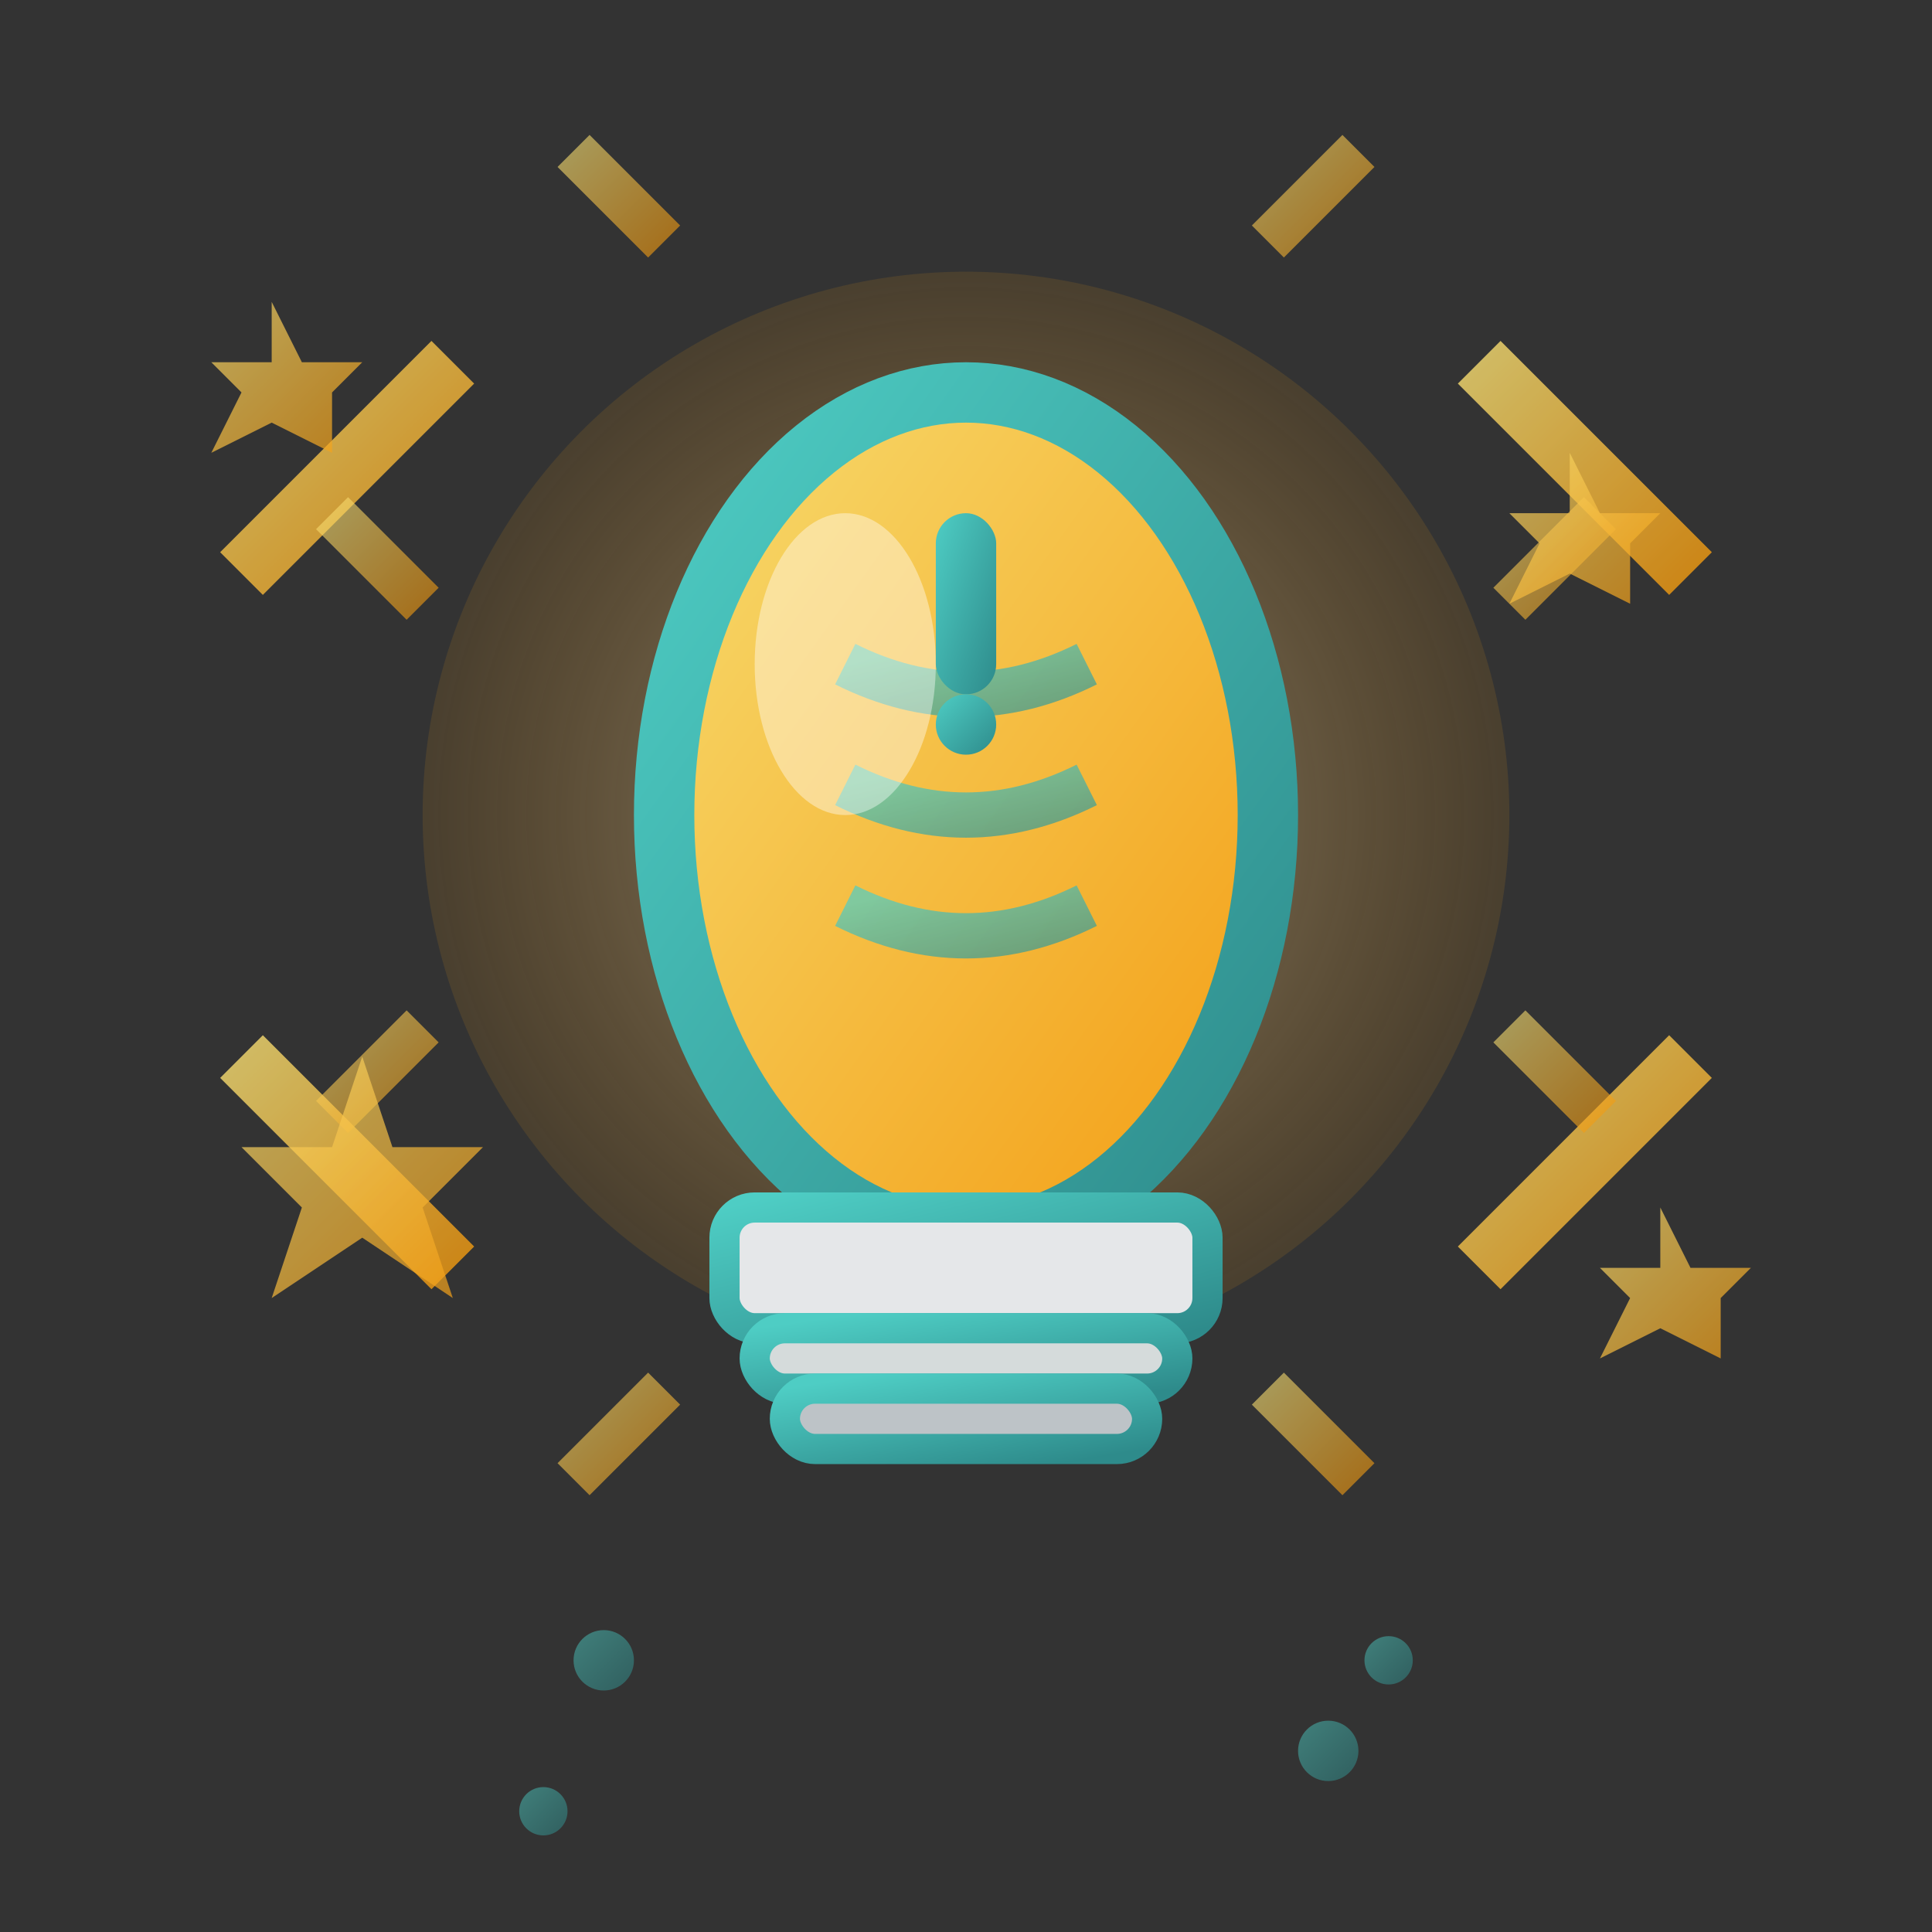 <svg xmlns="http://www.w3.org/2000/svg" viewBox="0 0 64 64" width="64" height="64">
  <rect x="0" y="0" width="64" height="64" fill="#333333" stroke="none"/>
  <defs>
    <linearGradient id="tipsGradient" x1="0%" y1="0%" x2="100%" y2="100%">
      <stop offset="0%" style="stop-color:#4ECDC4;stop-opacity:1" />
      <stop offset="100%" style="stop-color:#2E8B8B;stop-opacity:1" />
    </linearGradient>
    
    <linearGradient id="lightGradient" x1="0%" y1="0%" x2="100%" y2="100%">
      <stop offset="0%" style="stop-color:#F7DC6F;stop-opacity:1" />
      <stop offset="100%" style="stop-color:#F39C12;stop-opacity:1" />
    </linearGradient>
    
    <radialGradient id="glowGradient" cx="50%" cy="50%" r="50%">
      <stop offset="0%" style="stop-color:#FEF9E7;stop-opacity:0.8" />
      <stop offset="100%" style="stop-color:#F39C12;stop-opacity:0.2" />
    </radialGradient>
  </defs>
  
  <!-- Light bulb representing ideas -->
  <g transform="translate(32,32)">
    <!-- Glow effect -->
    <circle cx="0" cy="-5" r="18" fill="url(#glowGradient)" opacity="0.6"/>
    
    <!-- Bulb body -->
    <ellipse cx="0" cy="-5" rx="10" ry="14" fill="url(#lightGradient)" stroke="url(#tipsGradient)" stroke-width="2"/>
    
    <!-- Filament inside bulb -->
    <g stroke="url(#tipsGradient)" stroke-width="1.5" fill="none" opacity="0.7">
      <path d="M-4,-10 Q0,-8 4,-10"/>
      <path d="M-4,-6 Q0,-4 4,-6"/>
      <path d="M-4,-2 Q0,0 4,-2"/>
    </g>
    
    <!-- Screw base -->
    <rect x="-8" y="8" width="16" height="4" rx="1" fill="#E5E7E9" stroke="url(#tipsGradient)" stroke-width="1"/>
    <rect x="-7" y="12" width="14" height="2" rx="1" fill="#D5DBDB" stroke="url(#tipsGradient)" stroke-width="1"/>
    <rect x="-6" y="14" width="12" height="2" rx="1" fill="#BDC3C7" stroke="url(#tipsGradient)" stroke-width="1"/>
    
    <!-- Screw threads -->
    <g stroke="url(#tipsGradient)" stroke-width="0.5" opacity="0.6">
      <line x1="-7" y1="9" x2="7" y2="9"/>
      <line x1="-7" y1="11" x2="7" y2="11"/>
      <line x1="-6" y1="13" x2="6" y2="13"/>
    </g>
    
    <!-- Highlight on bulb -->
    <ellipse cx="-4" cy="-10" rx="3" ry="5" fill="#FFFFFF" opacity="0.4"/>
  </g>
  
  <!-- Light rays emanating from bulb -->
  <g stroke="url(#lightGradient)" stroke-width="2" opacity="0.8">
    <line x1="15" y1="12" x2="8" y2="19"/>
    <line x1="32" y1="5" x2="32" y2="-2"/>
    <line x1="49" y1="12" x2="56" y2="19"/>
    <line x1="54" y1="27" x2="61" y2="27"/>
    <line x1="49" y1="42" x2="56" y2="35"/>
    <line x1="15" y1="42" x2="8" y2="35"/>
    <line x1="10" y1="27" x2="3" y2="27"/>
  </g>
  
  <!-- Shorter light rays -->
  <g stroke="url(#lightGradient)" stroke-width="1.5" opacity="0.6">
    <line x1="22" y1="8" x2="19" y2="5"/>
    <line x1="42" y1="8" x2="45" y2="5"/>
    <line x1="50" y1="20" x2="53" y2="17"/>
    <line x1="50" y1="34" x2="53" y2="37"/>
    <line x1="42" y1="46" x2="45" y2="49"/>
    <line x1="22" y1="46" x2="19" y2="49"/>
    <line x1="14" y1="34" x2="11" y2="37"/>
    <line x1="14" y1="20" x2="11" y2="17"/>
  </g>
  
  <!-- Exclamation mark inside bulb -->
  <g transform="translate(32,25)" fill="url(#tipsGradient)">
    <rect x="-1" y="-8" width="2" height="6" rx="1"/>
    <circle cx="0" cy="-1" r="1"/>
  </g>
  
  <!-- Sparkles around the bulb -->
  <g fill="url(#lightGradient)" opacity="0.7">
    <polygon points="12,35 13,38 16,38 14,40 15,43 12,41 9,43 10,40 8,38 11,38"/>
    <polygon points="52,15 53,17 55,17 54,18 54,20 52,19 50,20 51,18 50,17 52,17"/>
    <polygon points="55,40 56,42 58,42 57,43 57,45 55,44 53,45 54,43 53,42 55,42"/>
    <polygon points="9,10 10,12 12,12 11,13 11,15 9,14 7,15 8,13 7,12 9,12"/>
  </g>
  
  <!-- Small dots representing ideas -->
  <g fill="url(#tipsGradient)" opacity="0.5">
    <circle cx="20" cy="55" r="1"/>
    <circle cx="44" cy="58" r="1"/>
    <circle cx="18" cy="60" r="0.8"/>
    <circle cx="46" cy="55" r="0.8"/>
  </g>
</svg>
